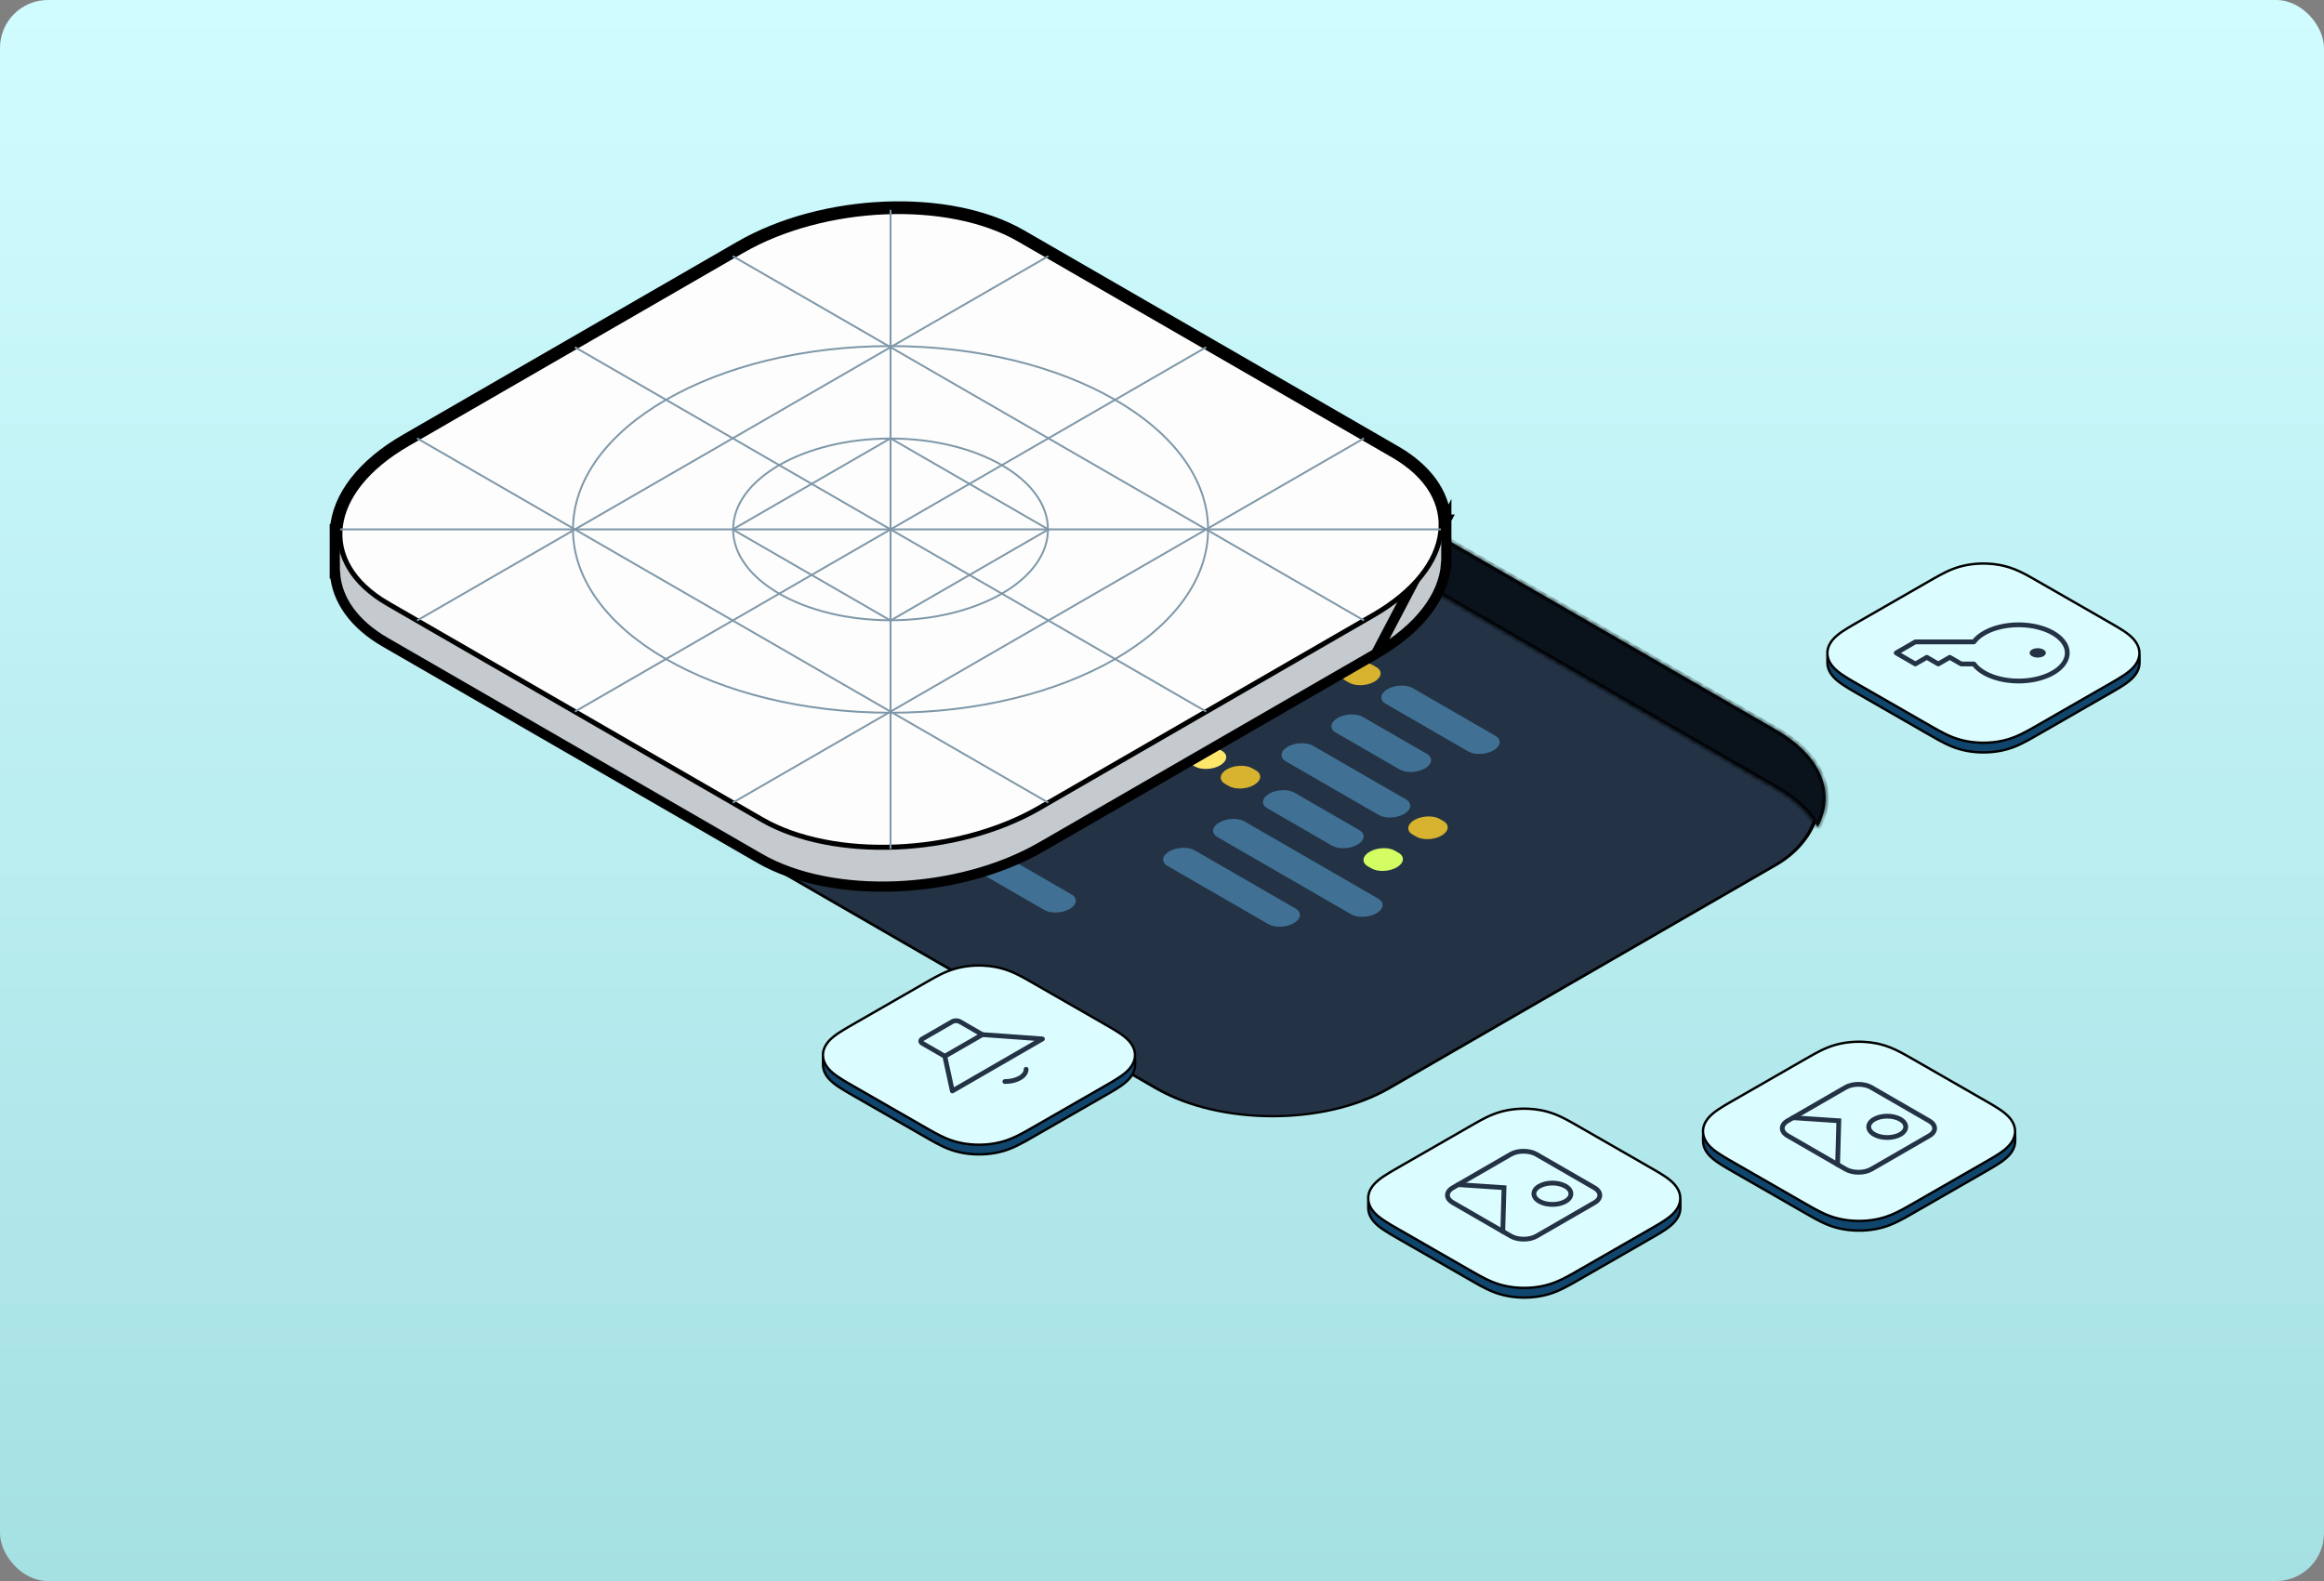 <svg width="388" height="264" viewBox="0 0 388 264" fill="none" xmlns="http://www.w3.org/2000/svg">
<rect x="0" y="0" width="388" height="264" fill="#808080" stroke="none"/>
<g clip-path="url(#clip0_11660_59241)">
<rect width="388" height="264" rx="8" fill="url(#paint0_linear_11660_59241)"/>
<rect y="0.257" width="119.352" height="119.352" rx="22.354" transform="matrix(0.866 0.5 -0.866 0.5 212.677 73.457)" fill="#233345" stroke="black" stroke-width="0.514"/>
<path d="M218.867 110.311L216.863 109.152C215.781 108.531 215.92 107.442 217.163 106.715C218.413 105.996 220.298 105.92 221.38 106.541L223.384 107.7C224.466 108.321 224.327 109.411 223.084 110.137C221.834 110.856 219.949 110.933 218.867 110.311Z" fill="#FFE76B"/>
<path d="M225.249 113.997L224.641 113.648C223.559 113.027 223.699 111.938 224.941 111.212C226.191 110.492 228.076 110.416 229.159 111.037L229.766 111.386C230.848 112.008 230.709 113.097 229.466 113.823C228.216 114.542 226.331 114.619 225.249 113.997Z" fill="#D8B32F"/>
<path d="M245.133 125.475L231.351 117.516C230.269 116.894 230.408 115.805 231.651 115.079C232.901 114.36 234.786 114.283 235.868 114.904L249.651 122.864C250.733 123.485 250.593 124.574 249.351 125.3C248.101 126.02 246.216 126.096 245.133 125.475Z" fill="#407194"/>
<path d="M233.682 128.486L223.021 122.328C221.938 121.707 222.078 120.617 223.321 119.891C224.571 119.172 226.456 119.095 227.538 119.717L238.2 125.875C239.282 126.496 239.142 127.586 237.899 128.312C236.65 129.031 234.764 129.108 233.682 128.486Z" fill="#407194"/>
<path d="M230.198 136.091L214.683 127.133C213.601 126.511 213.741 125.422 214.984 124.696C216.233 123.977 218.119 123.9 219.201 124.521L234.715 133.479C235.797 134.101 235.658 135.19 234.415 135.916C233.165 136.635 231.28 136.712 230.198 136.091Z" fill="#407194"/>
<path d="M236.455 139.704L235.847 139.355C234.765 138.734 234.905 137.645 236.147 136.919C237.397 136.199 239.282 136.123 240.365 136.744L240.972 137.093C242.054 137.715 241.915 138.804 240.672 139.53C239.422 140.249 237.537 140.326 236.455 139.704Z" fill="#D8B32F"/>
<path d="M199.477 127.981L191.86 123.582C190.777 122.961 190.917 121.871 192.16 121.145C193.41 120.426 195.295 120.349 196.377 120.971L203.994 125.369C205.077 125.991 204.937 127.08 203.694 127.806C202.444 128.525 200.559 128.602 199.477 127.981Z" fill="#FFE76B"/>
<path d="M205.146 131.247L204.539 130.898C203.457 130.277 203.596 129.188 204.839 128.462C206.089 127.742 207.974 127.666 209.056 128.287L209.664 128.636C210.746 129.258 210.606 130.347 209.363 131.073C208.114 131.792 206.229 131.869 205.146 131.247Z" fill="#D8B32F"/>
<path d="M222.414 141.218L211.592 134.969C210.509 134.347 210.649 133.258 211.892 132.532C213.142 131.813 215.027 131.736 216.109 132.357L226.931 138.606C228.013 139.228 227.874 140.317 226.631 141.043C225.381 141.762 223.496 141.839 222.414 141.218Z" fill="#407194"/>
<path d="M228.976 145.009L228.369 144.66C227.287 144.039 227.426 142.949 228.669 142.223C229.919 141.504 231.804 141.427 232.886 142.049L233.494 142.398C234.576 143.019 234.436 144.108 233.194 144.835C231.944 145.554 230.059 145.631 228.976 145.009Z" fill="#D4FC63"/>
<path d="M225.59 152.673L203.262 139.777C202.179 139.156 202.319 138.067 203.562 137.34C204.812 136.621 206.697 136.545 207.779 137.166L230.108 150.062C231.19 150.683 231.05 151.772 229.807 152.498C228.558 153.218 226.672 153.294 225.59 152.673Z" fill="#407194"/>
<path d="M211.786 154.327L194.925 144.594C193.842 143.972 193.982 142.883 195.225 142.157C196.475 141.438 198.36 141.361 199.442 141.982L216.304 151.715C217.386 152.337 217.246 153.426 216.003 154.152C214.754 154.871 212.869 154.948 211.786 154.327Z" fill="#407194"/>
<path d="M169.755 139.677L167.22 138.211C166.138 137.589 166.277 136.5 167.52 135.774C168.77 135.055 170.655 134.978 171.737 135.6L174.272 137.066C175.354 137.687 175.214 138.776 173.972 139.503C172.722 140.222 170.837 140.298 169.755 139.677Z" fill="#407194"/>
<path d="M174.363 151.956L158.883 143.019C157.801 142.398 157.941 141.309 159.184 140.583C160.433 139.864 162.319 139.787 163.401 140.408L178.88 149.345C179.962 149.967 179.823 151.056 178.58 151.782C177.33 152.501 175.445 152.578 174.363 151.956Z" fill="#407194"/>
<mask id="path-17-inside-1_11660_59241" fill="white">
<path fill-rule="evenodd" clip-rule="evenodd" d="M232.036 84.636C221.221 78.392 203.687 78.392 192.872 84.636L128.226 121.956C120.641 126.335 118.376 132.622 121.431 138.141C122.732 135.792 124.997 133.582 128.226 131.718L192.872 94.397C203.687 88.154 221.221 88.154 232.036 94.397L296.682 131.718C299.911 133.582 302.176 135.792 303.477 138.141C306.532 132.622 304.267 126.335 296.682 121.956L232.036 84.636Z"/>
</mask>
<path fill-rule="evenodd" clip-rule="evenodd" d="M232.036 84.636C221.221 78.392 203.687 78.392 192.872 84.636L128.226 121.956C120.641 126.335 118.376 132.622 121.431 138.141C122.732 135.792 124.997 133.582 128.226 131.718L192.872 94.397C203.687 88.154 221.221 88.154 232.036 94.397L296.682 131.718C299.911 133.582 302.176 135.792 303.477 138.141C306.532 132.622 304.267 126.335 296.682 121.956L232.036 84.636Z" fill="#0A121C"/>
<path d="M192.872 84.636L193.129 85.081L192.872 84.636ZM232.036 84.636L231.779 85.081L232.036 84.636ZM128.226 121.956L127.969 121.511L128.226 121.956ZM121.431 138.141L120.982 138.39L121.431 139.202L121.881 138.39L121.431 138.141ZM128.226 131.718L128.483 132.163L128.226 131.718ZM192.872 94.397L193.129 94.842L192.872 94.397ZM232.036 94.397L231.779 94.842V94.842L232.036 94.397ZM296.682 131.718L296.939 131.273L296.682 131.718ZM303.477 138.141L303.027 138.39L303.477 139.202L303.926 138.39L303.477 138.141ZM296.682 121.956L296.939 121.511L296.682 121.956ZM193.129 85.081C198.44 82.015 205.433 80.467 212.454 80.467C219.475 80.467 226.468 82.015 231.779 85.081L232.293 84.191C226.789 81.013 219.608 79.439 212.454 79.439C205.301 79.439 198.119 81.013 192.616 84.191L193.129 85.081ZM128.483 122.401L193.129 85.081L192.616 84.191L127.969 121.511L128.483 122.401ZM121.881 137.892C120.425 135.263 120.243 132.474 121.315 129.813C122.393 127.14 124.759 124.551 128.483 122.401L127.969 121.511C124.108 123.74 121.549 126.484 120.362 129.429C119.169 132.387 119.382 135.5 120.982 138.39L121.881 137.892ZM121.881 138.39C123.126 136.142 125.313 133.993 128.483 132.163L127.969 131.273C124.681 133.171 122.338 135.442 120.982 137.892L121.881 138.39ZM128.483 132.163L193.129 94.842L192.616 93.952L127.969 131.273L128.483 132.163ZM193.129 94.842C198.44 91.776 205.433 90.229 212.454 90.229C219.475 90.229 226.468 91.776 231.779 94.842L232.293 93.952C226.789 90.775 219.608 89.201 212.454 89.201C205.301 89.201 198.119 90.775 192.616 93.952L193.129 94.842ZM231.779 94.842L296.425 132.163L296.939 131.273L232.293 93.952L231.779 94.842ZM296.425 132.163C299.595 133.993 301.782 136.142 303.027 138.39L303.926 137.892C302.57 135.442 300.227 133.171 296.939 131.273L296.425 132.163ZM296.425 122.401C300.149 124.551 302.515 127.14 303.593 129.813C304.666 132.474 304.483 135.263 303.027 137.892L303.926 138.39C305.526 135.5 305.739 132.387 304.546 129.429C303.359 126.484 300.8 123.74 296.939 121.511L296.425 122.401ZM231.779 85.081L296.425 122.401L296.939 121.511L232.293 84.191L231.779 85.081Z" fill="black" mask="url(#path-17-inside-1_11660_59241)"/>
<path d="M356.764 108.309C356.471 107.789 356.049 107.328 355.51 106.879C354.978 106.437 354.354 106.035 353.714 105.648C353.42 105.469 353.123 105.294 352.822 105.122C352.466 104.914 352.107 104.709 351.751 104.504L343.815 99.946L340.526 98.058C340.167 97.853 339.811 97.645 339.451 97.444C339.148 97.272 338.844 97.1 338.534 96.93C338.364 96.84 338.194 96.749 338.021 96.658C337.502 96.388 336.966 96.128 336.388 95.897C335.803 95.663 335.206 95.472 334.559 95.316C334.343 95.264 334.125 95.218 333.899 95.176C333.233 95.052 332.544 94.971 331.845 94.942C331.613 94.932 331.378 94.926 331.146 94.926C330.212 94.926 329.281 95.01 328.393 95.176C327.488 95.345 326.681 95.585 325.904 95.897C325.137 96.203 324.438 96.56 323.762 96.927C323.451 97.096 323.148 97.268 322.844 97.441C322.485 97.645 322.125 97.85 321.766 98.058L316.88 100.865L310.544 104.504C310.185 104.709 309.829 104.917 309.473 105.122C309.172 105.297 308.875 105.472 308.581 105.648C307.941 106.035 307.317 106.437 306.785 106.879C306.243 107.328 305.825 107.789 305.531 108.309C305.24 108.819 305.093 109.352 305.096 109.888V110.674C305.096 111.21 305.243 111.746 305.531 112.256C305.825 112.776 306.246 113.237 306.785 113.686C307.317 114.124 307.941 114.531 308.581 114.917C308.875 115.096 309.172 115.271 309.473 115.444C309.829 115.652 310.185 115.856 310.544 116.061L321.769 122.507C322.129 122.712 322.485 122.92 322.847 123.121C323.151 123.293 323.455 123.466 323.765 123.635C324.441 124.002 325.14 124.359 325.907 124.668C326.685 124.98 327.491 125.22 328.396 125.389C329.284 125.555 330.215 125.639 331.149 125.639C332.083 125.639 333.014 125.555 333.903 125.389C334.807 125.22 335.614 124.98 336.391 124.668C337.155 124.362 337.858 124.005 338.534 123.638C338.844 123.469 339.148 123.3 339.451 123.128C339.811 122.923 340.17 122.718 340.529 122.51L351.751 116.064C352.11 115.859 352.466 115.652 352.822 115.447C353.123 115.271 353.42 115.099 353.714 114.92C354.354 114.534 354.978 114.131 355.51 113.689C356.052 113.241 356.471 112.779 356.764 112.259C357.052 111.749 357.202 111.216 357.202 110.677V109.891C357.202 109.355 357.055 108.819 356.764 108.309Z" fill="#10466D" stroke="black" stroke-width="0.399" stroke-linejoin="bevel"/>
<path d="M352.809 113.833C353.11 113.657 353.407 113.485 353.701 113.307C354.341 112.92 354.965 112.517 355.497 112.075C356.04 111.627 356.458 111.165 356.752 110.645C357.039 110.135 357.189 109.603 357.189 109.063C357.189 108.527 357.042 107.991 356.752 107.481C356.458 106.961 356.036 106.5 355.497 106.051C354.965 105.609 354.341 105.206 353.701 104.82C353.407 104.641 353.11 104.466 352.809 104.293C352.453 104.085 352.094 103.881 351.738 103.676L343.802 99.118L340.513 97.23C340.154 97.025 339.798 96.817 339.438 96.616C339.135 96.444 338.831 96.271 338.521 96.102C338.351 96.011 338.181 95.92 338.008 95.829C337.489 95.56 336.953 95.3 336.375 95.069C335.79 94.835 335.193 94.644 334.546 94.488C334.33 94.436 334.112 94.39 333.886 94.348C333.22 94.224 332.531 94.143 331.832 94.114C331.6 94.104 331.365 94.098 331.133 94.098C330.199 94.098 329.268 94.182 328.38 94.348C327.475 94.517 326.668 94.757 325.891 95.069C325.124 95.375 324.425 95.732 323.749 96.099C323.438 96.268 323.135 96.44 322.831 96.612C322.472 96.817 322.112 97.022 321.753 97.23L316.867 100.037L310.531 103.676C310.172 103.881 309.816 104.089 309.46 104.293C309.16 104.469 308.862 104.644 308.568 104.82C307.928 105.206 307.304 105.609 306.772 106.051C306.23 106.5 305.812 106.961 305.518 107.481C305.227 107.991 305.08 108.524 305.084 109.06C305.084 109.596 305.231 110.132 305.518 110.642C305.812 111.162 306.233 111.623 306.772 112.072C307.304 112.51 307.928 112.917 308.568 113.303C308.862 113.482 309.16 113.657 309.46 113.83C309.816 114.038 310.172 114.242 310.531 114.447L321.756 120.893C322.116 121.098 322.472 121.306 322.834 121.507C323.138 121.68 323.442 121.852 323.752 122.021C324.428 122.388 325.127 122.745 325.894 123.054C326.672 123.366 327.478 123.606 328.383 123.775C329.271 123.941 330.202 124.025 331.136 124.025C332.07 124.025 333.001 123.941 333.89 123.775C334.794 123.606 335.601 123.366 336.378 123.054C337.143 122.749 337.845 122.391 338.521 122.024C338.831 121.855 339.135 121.686 339.438 121.514C339.798 121.309 340.157 121.104 340.516 120.896L351.738 114.45C352.097 114.246 352.453 114.038 352.809 113.833Z" fill="#DCFDFF" stroke="black" stroke-width="0.399" stroke-miterlimit="10"/>
<path d="M280.106 199.34C279.812 198.82 279.39 198.359 278.852 197.911C278.319 197.469 277.695 197.066 277.055 196.679C276.761 196.5 276.464 196.325 276.164 196.153C275.808 195.945 275.448 195.74 275.092 195.535L267.156 190.977L263.867 189.089C263.508 188.884 263.152 188.677 262.793 188.475C262.489 188.303 262.185 188.131 261.875 187.962C261.705 187.871 261.535 187.78 261.362 187.689C260.843 187.419 260.307 187.159 259.729 186.929C259.145 186.695 258.547 186.503 257.9 186.347C257.685 186.295 257.466 186.249 257.241 186.207C256.574 186.084 255.885 186.003 255.186 185.973C254.954 185.964 254.719 185.957 254.487 185.957C253.553 185.957 252.622 186.042 251.734 186.207C250.829 186.376 250.023 186.617 249.245 186.929C248.478 187.234 247.779 187.591 247.103 187.958C246.793 188.127 246.489 188.3 246.185 188.472C245.826 188.677 245.467 188.881 245.107 189.089L240.221 191.896L233.885 195.535C233.526 195.74 233.17 195.948 232.814 196.153C232.514 196.328 232.217 196.504 231.923 196.679C231.282 197.066 230.659 197.469 230.126 197.911C229.584 198.359 229.166 198.82 228.872 199.34C228.582 199.85 228.435 200.383 228.438 200.919V201.705C228.438 202.241 228.585 202.777 228.872 203.287C229.166 203.807 229.587 204.269 230.126 204.717C230.659 205.156 231.282 205.562 231.923 205.948C232.217 206.127 232.514 206.303 232.814 206.475C233.17 206.683 233.526 206.887 233.885 207.092L245.111 213.538C245.47 213.743 245.826 213.951 246.188 214.153C246.492 214.325 246.796 214.497 247.106 214.666C247.782 215.033 248.481 215.39 249.249 215.699C250.026 216.011 250.833 216.251 251.737 216.42C252.626 216.586 253.557 216.671 254.491 216.671C255.425 216.671 256.355 216.586 257.244 216.42C258.149 216.251 258.955 216.011 259.733 215.699C260.497 215.394 261.199 215.036 261.875 214.669C262.185 214.5 262.489 214.331 262.793 214.159C263.152 213.954 263.511 213.75 263.871 213.542L275.092 207.095C275.452 206.891 275.808 206.683 276.164 206.478C276.464 206.303 276.761 206.13 277.055 205.952C277.695 205.565 278.319 205.162 278.852 204.72C279.394 204.272 279.812 203.811 280.106 203.291C280.393 202.781 280.543 202.248 280.543 201.708V200.923C280.543 200.386 280.396 199.85 280.106 199.34Z" fill="#10466D" stroke="black" stroke-width="0.399" stroke-linejoin="bevel"/>
<path d="M276.151 204.86C276.451 204.685 276.749 204.513 277.043 204.334C277.683 203.947 278.307 203.544 278.839 203.102C279.381 202.654 279.799 202.193 280.093 201.673C280.38 201.163 280.531 200.63 280.531 200.091C280.531 199.554 280.384 199.018 280.093 198.508C279.799 197.988 279.378 197.527 278.839 197.079C278.307 196.637 277.683 196.234 277.043 195.847C276.749 195.668 276.451 195.493 276.151 195.321C275.795 195.113 275.436 194.908 275.08 194.703L267.143 190.145L263.855 188.257C263.495 188.052 263.139 187.845 262.78 187.643C262.476 187.471 262.173 187.299 261.862 187.13C261.692 187.039 261.523 186.948 261.35 186.857C260.83 186.587 260.295 186.327 259.717 186.096C259.132 185.863 258.534 185.671 257.888 185.515C257.672 185.463 257.453 185.417 257.228 185.375C256.562 185.252 255.872 185.17 255.174 185.141C254.942 185.131 254.707 185.125 254.475 185.125C253.541 185.125 252.61 185.209 251.721 185.375C250.817 185.544 250.01 185.785 249.233 186.096C248.465 186.402 247.766 186.759 247.09 187.126C246.78 187.295 246.476 187.468 246.172 187.64C245.813 187.845 245.454 188.049 245.095 188.257L240.209 191.064L233.873 194.703C233.514 194.908 233.158 195.116 232.802 195.321C232.501 195.496 232.204 195.672 231.91 195.847C231.27 196.234 230.646 196.637 230.114 197.079C229.571 197.527 229.153 197.988 228.859 198.508C228.569 199.018 228.422 199.551 228.425 200.087C228.425 200.623 228.572 201.159 228.859 201.67C229.153 202.189 229.575 202.651 230.114 203.099C230.646 203.538 231.27 203.944 231.91 204.331C232.204 204.509 232.501 204.685 232.802 204.857C233.158 205.065 233.514 205.27 233.873 205.474L245.098 211.921C245.457 212.125 245.813 212.333 246.176 212.535C246.479 212.707 246.783 212.879 247.093 213.048C247.77 213.415 248.468 213.773 249.236 214.081C250.013 214.393 250.82 214.634 251.725 214.803C252.613 214.968 253.544 215.053 254.478 215.053C255.412 215.053 256.343 214.968 257.231 214.803C258.136 214.634 258.943 214.393 259.72 214.081C260.484 213.776 261.186 213.418 261.862 213.051C262.173 212.882 262.476 212.713 262.78 212.541C263.139 212.336 263.499 212.132 263.858 211.924L275.08 205.478C275.439 205.273 275.795 205.065 276.151 204.86Z" fill="#DCFDFF" stroke="black" stroke-width="0.399" stroke-miterlimit="10"/>
<path d="M189.073 175.43C188.779 174.91 188.358 174.449 187.819 174C187.286 173.559 186.662 173.156 186.022 172.769C185.728 172.59 185.431 172.415 185.131 172.243C184.775 172.035 184.416 171.83 184.06 171.625L176.123 167.067L172.834 165.179C172.475 164.974 172.119 164.766 171.76 164.565C171.456 164.393 171.152 164.221 170.842 164.052C170.672 163.961 170.502 163.87 170.329 163.779C169.81 163.509 169.274 163.249 168.696 163.018C168.112 162.784 167.514 162.593 166.867 162.437C166.652 162.385 166.433 162.339 166.208 162.297C165.541 162.174 164.852 162.092 164.153 162.063C163.921 162.053 163.686 162.047 163.454 162.047C162.52 162.047 161.589 162.131 160.701 162.297C159.796 162.466 158.99 162.706 158.212 163.018C157.445 163.324 156.746 163.681 156.07 164.048C155.76 164.217 155.456 164.39 155.152 164.562C154.793 164.766 154.434 164.971 154.074 165.179L149.189 167.986L142.853 171.625C142.493 171.83 142.137 172.038 141.781 172.243C141.481 172.418 141.184 172.594 140.89 172.769C140.25 173.156 139.626 173.559 139.093 174C138.551 174.449 138.133 174.91 137.839 175.43C137.549 175.94 137.402 176.473 137.405 177.009V177.795C137.405 178.331 137.552 178.867 137.839 179.377C138.133 179.897 138.554 180.359 139.093 180.807C139.626 181.246 140.25 181.652 140.89 182.038C141.184 182.217 141.481 182.392 141.781 182.565C142.137 182.773 142.493 182.977 142.853 183.182L154.078 189.628C154.437 189.833 154.793 190.041 155.155 190.242C155.459 190.415 155.763 190.587 156.073 190.756C156.749 191.123 157.448 191.48 158.216 191.789C158.993 192.101 159.8 192.341 160.704 192.51C161.593 192.676 162.524 192.76 163.458 192.76C164.392 192.76 165.323 192.676 166.211 192.51C167.116 192.341 167.922 192.101 168.7 191.789C169.464 191.484 170.166 191.126 170.842 190.759C171.152 190.59 171.456 190.421 171.76 190.249C172.119 190.044 172.478 189.839 172.838 189.632L184.06 183.185C184.419 182.981 184.775 182.773 185.131 182.568C185.431 182.392 185.728 182.22 186.022 182.042C186.662 181.655 187.286 181.252 187.819 180.81C188.361 180.362 188.779 179.9 189.073 179.381C189.36 178.87 189.51 178.338 189.51 177.798V177.012C189.51 176.476 189.363 175.94 189.073 175.43Z" fill="#10466D" stroke="black" stroke-width="0.399" stroke-linejoin="bevel"/>
<path d="M185.118 180.954C185.418 180.779 185.715 180.606 186.009 180.428C186.65 180.041 187.273 179.638 187.806 179.196C188.348 178.748 188.766 178.286 189.06 177.767C189.347 177.256 189.497 176.724 189.497 176.184C189.497 175.648 189.351 175.112 189.06 174.602C188.766 174.082 188.345 173.621 187.806 173.172C187.273 172.73 186.65 172.328 186.009 171.941C185.715 171.762 185.418 171.587 185.118 171.415C184.762 171.207 184.403 171.002 184.047 170.797L176.11 166.239L172.821 164.351C172.462 164.146 172.106 163.938 171.747 163.737C171.443 163.565 171.139 163.392 170.829 163.223C170.659 163.132 170.489 163.042 170.316 162.951C169.797 162.681 169.261 162.421 168.683 162.19C168.099 161.956 167.501 161.765 166.854 161.609C166.639 161.557 166.42 161.511 166.195 161.469C165.528 161.345 164.839 161.264 164.14 161.235C163.908 161.225 163.673 161.219 163.441 161.219C162.507 161.219 161.577 161.303 160.688 161.469C159.784 161.638 158.977 161.878 158.2 162.19C157.432 162.496 156.733 162.853 156.057 163.22C155.747 163.389 155.443 163.561 155.139 163.734C154.78 163.938 154.421 164.143 154.062 164.351L149.176 167.158L142.84 170.797C142.48 171.002 142.124 171.21 141.768 171.415C141.468 171.59 141.171 171.765 140.877 171.941C140.237 172.328 139.613 172.73 139.08 173.172C138.538 173.621 138.12 174.082 137.826 174.602C137.536 175.112 137.389 175.645 137.392 176.181C137.392 176.717 137.539 177.253 137.826 177.763C138.12 178.283 138.542 178.745 139.08 179.193C139.613 179.632 140.237 180.038 140.877 180.424C141.171 180.603 141.468 180.779 141.768 180.951C142.124 181.159 142.48 181.363 142.84 181.568L154.065 188.014C154.424 188.219 154.78 188.427 155.143 188.628C155.446 188.801 155.75 188.973 156.06 189.142C156.736 189.509 157.435 189.866 158.203 190.175C158.98 190.487 159.787 190.727 160.691 190.896C161.58 191.062 162.511 191.147 163.445 191.147C164.379 191.147 165.31 191.062 166.198 190.896C167.103 190.727 167.909 190.487 168.687 190.175C169.451 189.87 170.153 189.512 170.829 189.145C171.139 188.976 171.443 188.807 171.747 188.635C172.106 188.43 172.465 188.226 172.825 188.018L184.047 181.571C184.406 181.367 184.762 181.159 185.118 180.954Z" fill="#DCFDFF" stroke="black" stroke-width="0.399" stroke-miterlimit="10"/>
<path d="M336.004 188.157C335.71 187.637 335.288 187.175 334.75 186.727C334.217 186.285 333.593 185.882 332.953 185.496C332.659 185.317 332.362 185.141 332.062 184.969C331.706 184.761 331.346 184.557 330.99 184.352L323.054 179.793L319.765 177.906C319.406 177.701 319.05 177.493 318.691 177.292C318.387 177.119 318.083 176.947 317.773 176.778C317.603 176.687 317.433 176.596 317.26 176.505C316.741 176.236 316.205 175.976 315.627 175.745C315.043 175.511 314.445 175.319 313.798 175.163C313.583 175.111 313.364 175.066 313.139 175.024C312.472 174.9 311.783 174.819 311.084 174.79C310.852 174.78 310.617 174.773 310.385 174.773C309.451 174.773 308.52 174.858 307.632 175.024C306.727 175.193 305.921 175.433 305.143 175.745C304.376 176.05 303.677 176.408 303.001 176.775C302.691 176.944 302.387 177.116 302.083 177.288C301.724 177.493 301.365 177.698 301.005 177.906L296.119 180.713L289.783 184.352C289.424 184.557 289.068 184.765 288.712 184.969C288.412 185.145 288.115 185.32 287.821 185.496C287.18 185.882 286.557 186.285 286.024 186.727C285.482 187.175 285.064 187.637 284.77 188.157C284.479 188.667 284.332 189.2 284.336 189.736V190.521C284.336 191.058 284.483 191.594 284.77 192.104C285.064 192.624 285.485 193.085 286.024 193.533C286.557 193.972 287.18 194.378 287.821 194.765C288.115 194.944 288.412 195.119 288.712 195.291C289.068 195.499 289.424 195.704 289.783 195.909L301.009 202.355C301.368 202.56 301.724 202.767 302.086 202.969C302.39 203.141 302.694 203.313 303.004 203.482C303.68 203.849 304.379 204.207 305.147 204.516C305.924 204.827 306.731 205.068 307.635 205.237C308.524 205.403 309.454 205.487 310.389 205.487C311.323 205.487 312.253 205.403 313.142 205.237C314.046 205.068 314.853 204.827 315.63 204.516C316.395 204.21 317.097 203.853 317.773 203.486C318.083 203.317 318.387 203.148 318.691 202.975C319.05 202.771 319.409 202.566 319.768 202.358L330.99 195.912C331.35 195.707 331.706 195.499 332.062 195.294C332.362 195.119 332.659 194.947 332.953 194.768C333.593 194.381 334.217 193.979 334.75 193.537C335.292 193.088 335.71 192.627 336.004 192.107C336.291 191.597 336.441 191.064 336.441 190.525V189.739C336.441 189.203 336.294 188.667 336.004 188.157Z" fill="#10466D" stroke="black" stroke-width="0.399" stroke-linejoin="bevel"/>
<path d="M332.048 193.681C332.349 193.505 332.646 193.333 332.94 193.154C333.58 192.768 334.204 192.365 334.736 191.923C335.279 191.474 335.697 191.013 335.991 190.493C336.278 189.983 336.428 189.45 336.428 188.911C336.428 188.375 336.281 187.839 335.991 187.328C335.697 186.809 335.275 186.347 334.736 185.899C334.204 185.457 333.58 185.054 332.94 184.667C332.646 184.489 332.349 184.313 332.048 184.141C331.692 183.933 331.333 183.728 330.977 183.524L323.041 178.965L319.752 177.077C319.393 176.873 319.037 176.665 318.678 176.463C318.374 176.291 318.07 176.119 317.76 175.95C317.59 175.859 317.42 175.768 317.247 175.677C316.728 175.407 316.192 175.147 315.614 174.917C315.029 174.683 314.432 174.491 313.785 174.335C313.569 174.283 313.351 174.238 313.125 174.195C312.459 174.072 311.77 173.991 311.071 173.962C310.839 173.952 310.604 173.945 310.372 173.945C309.438 173.945 308.507 174.03 307.619 174.195C306.714 174.364 305.907 174.605 305.13 174.917C304.363 175.222 303.664 175.58 302.988 175.947C302.677 176.116 302.374 176.288 302.07 176.46C301.711 176.665 301.351 176.87 300.992 177.077L296.106 179.885L289.77 183.524C289.411 183.728 289.055 183.936 288.699 184.141C288.399 184.317 288.101 184.492 287.807 184.667C287.167 185.054 286.543 185.457 286.011 185.899C285.469 186.347 285.051 186.809 284.757 187.328C284.466 187.839 284.319 188.371 284.323 188.908C284.323 189.444 284.47 189.98 284.757 190.49C285.051 191.01 285.472 191.471 286.011 191.92C286.543 192.358 287.167 192.764 287.807 193.151C288.101 193.33 288.399 193.505 288.699 193.677C289.055 193.885 289.411 194.09 289.77 194.295L300.995 200.741C301.355 200.946 301.711 201.154 302.073 201.355C302.377 201.527 302.681 201.699 302.991 201.868C303.667 202.236 304.366 202.593 305.133 202.902C305.911 203.214 306.717 203.454 307.622 203.623C308.51 203.789 309.441 203.873 310.375 203.873C311.309 203.873 312.24 203.789 313.129 203.623C314.033 203.454 314.84 203.214 315.617 202.902C316.382 202.596 317.084 202.239 317.76 201.872C318.07 201.703 318.374 201.534 318.678 201.361C319.037 201.157 319.396 200.952 319.755 200.744L330.977 194.298C331.336 194.093 331.692 193.885 332.048 193.681Z" fill="#DCFDFF" stroke="black" stroke-width="0.399" stroke-miterlimit="10"/>
<path d="M266.203 198.341L256.514 192.748C255.327 192.063 253.405 192.062 252.221 192.746L242.547 198.331C241.363 199.014 241.364 200.124 242.551 200.809L252.239 206.402C253.426 207.087 255.348 207.088 256.532 206.404L266.206 200.82C267.391 200.136 267.389 199.026 266.203 198.341Z" stroke="#233345" stroke-width="0.799" stroke-miterlimit="10" stroke-linecap="round"/>
<path d="M256.998 200.592C258.205 201.289 260.162 201.29 261.368 200.594C262.573 199.898 262.572 198.768 261.364 198.071C260.157 197.374 258.2 197.373 256.994 198.069C255.788 198.765 255.79 199.895 256.998 200.592Z" stroke="#233345" stroke-width="0.799" stroke-miterlimit="10" stroke-linecap="round"/>
<path d="M243.455 197.808L251.1 198.317L250.895 205.628" stroke="#233345" stroke-width="0.799" stroke-miterlimit="10" stroke-linecap="round"/>
<path d="M322.1 187.169L312.412 181.576C311.225 180.891 309.303 180.89 308.119 181.574L298.445 187.159C297.26 187.843 297.262 188.952 298.448 189.637L308.137 195.23C309.323 195.915 311.245 195.916 312.43 195.232L322.104 189.648C323.288 188.964 323.287 187.854 322.1 187.169Z" stroke="#233345" stroke-width="0.799" stroke-miterlimit="10" stroke-linecap="round"/>
<path d="M312.895 189.42C314.103 190.117 316.059 190.118 317.265 189.422C318.471 188.726 318.47 187.596 317.262 186.899C316.054 186.202 314.098 186.201 312.892 186.897C311.686 187.593 311.688 188.723 312.895 189.42Z" stroke="#233345" stroke-width="0.799" stroke-miterlimit="10" stroke-linecap="round"/>
<path d="M299.352 186.636L306.998 187.145L306.793 194.456" stroke="#233345" stroke-width="0.799" stroke-miterlimit="10" stroke-linecap="round"/>
<path d="M241.47 86.759V87.609V93.324V94.174H241.427C241.038 99.576 236.956 104.987 229.721 109.162L241.47 86.759ZM241.47 86.759H241.427C241.103 82.352 238.255 78.288 233.039 75.275L233.039 75.275L170.567 39.206C170.567 39.206 170.567 39.206 170.567 39.206C164.458 35.678 156.143 34.168 147.671 34.52C139.19 34.871 130.454 37.09 123.472 41.124C123.472 41.124 123.472 41.124 123.472 41.124L67.641 73.357C60.406 77.532 56.324 82.943 55.935 88.345H55.893V89.195V94.91V95.76H55.935C56.259 100.167 59.108 104.231 64.323 107.244L64.323 107.244L126.795 143.313C132.905 146.841 141.219 148.351 149.692 147.999C158.172 147.648 166.909 145.429 173.89 141.395C173.89 141.395 173.891 141.395 173.891 141.395L229.721 109.162L241.47 86.759Z" fill="#C5CACE" stroke="black" stroke-width="1.701" stroke-miterlimit="10"/>
<path d="M133.512 110.074L95.985 88.406L104.818 83.304C114.492 77.718 129.127 77.112 137.506 81.951L175.034 103.619L166.2 108.721C156.527 114.307 141.891 114.913 133.512 110.074Z" fill="#172534"/>
<path d="M188.818 95.994C195.938 95.994 201.71 92.66 201.71 88.548C201.71 84.435 195.938 81.102 188.818 81.102C181.697 81.102 175.926 84.435 175.926 88.548C175.926 92.66 181.697 95.994 188.818 95.994Z" fill="#172534"/>
<path d="M148.678 88.406C134.124 80.004 134.124 66.383 148.678 57.98C163.231 66.383 163.231 80.004 148.678 88.406Z" fill="#172534"/>
<path d="M127.215 136.865L64.743 100.795C52.889 93.95 54.376 81.996 68.061 74.095L123.891 41.862C137.577 33.962 158.282 33.099 170.136 39.944L232.608 76.014C244.462 82.859 242.975 94.812 229.29 102.713L173.46 134.946C159.775 142.847 139.069 143.71 127.215 136.865Z" fill="#FDFDFD" stroke="black" stroke-width="0.842" stroke-miterlimit="10"/>
<path d="M95.979 118.824L201.378 57.973" stroke="#7E97A8" stroke-width="0.316" stroke-miterlimit="10"/>
<path d="M122.327 134.038L227.726 73.188" stroke="#7E97A8" stroke-width="0.316" stroke-miterlimit="10"/>
<path d="M175.028 42.762L69.629 103.613" stroke="#7E97A8" stroke-width="0.316" stroke-miterlimit="10"/>
<path d="M95.979 57.973L201.378 118.824" stroke="#7E97A8" stroke-width="0.316" stroke-miterlimit="10"/>
<path d="M69.629 73.188L175.028 134.038" stroke="#7E97A8" stroke-width="0.316" stroke-miterlimit="10"/>
<path d="M227.732 103.613L122.328 42.762" stroke="#7E97A8" stroke-width="0.316" stroke-miterlimit="10"/>
<path d="M56.79 88.398H240.567" stroke="#7E97A8" stroke-width="0.316" stroke-miterlimit="10"/>
<path d="M148.677 35.047V141.752" stroke="#7E97A8" stroke-width="0.316" stroke-miterlimit="10"/>
<path d="M148.678 103.57C163.192 103.57 174.958 96.778 174.958 88.398C174.958 80.019 163.192 73.227 148.678 73.227C134.164 73.227 122.398 80.019 122.398 88.398C122.398 96.778 134.164 103.57 148.678 103.57Z" stroke="#7E97A8" stroke-width="0.316" stroke-miterlimit="10"/>
<path d="M148.678 119.013C177.957 119.013 201.692 105.308 201.692 88.401C201.692 71.495 177.957 57.789 148.678 57.789C119.399 57.789 95.663 71.495 95.663 88.401C95.663 105.308 119.399 119.013 148.678 119.013Z" stroke="#7E97A8" stroke-width="0.316" stroke-miterlimit="10"/>
<path d="M148.678 103.617L122.328 88.404L148.678 73.191L175.028 88.404L148.678 103.617Z" stroke="#7E97A8" stroke-width="0.316" stroke-miterlimit="10"/>
<path d="M157.741 176.375L153.981 174.204C153.814 174.108 153.721 173.978 153.721 173.843C153.721 173.707 153.814 173.577 153.981 173.481L158.995 170.586C159.161 170.49 159.387 170.436 159.622 170.436C159.857 170.436 160.082 170.49 160.248 170.586L164.009 172.757L174.037 173.481L158.995 182.165L157.741 176.375Z" stroke="#233345" stroke-width="0.799" stroke-linecap="round" stroke-linejoin="round"/>
<path d="M164.009 172.758L157.741 176.376" stroke="#233345" stroke-width="0.799" stroke-linecap="round" stroke-linejoin="round"/>
<path d="M171.311 178.551C171.311 178.819 171.22 179.085 171.043 179.334C170.865 179.582 170.604 179.808 170.275 179.998C169.946 180.187 169.556 180.338 169.126 180.441C168.695 180.543 168.235 180.596 167.769 180.595" stroke="#233345" stroke-width="0.799" stroke-linecap="round" stroke-linejoin="round"/>
<path d="M329.543 107.181C329.945 106.629 330.531 106.129 331.267 105.707C332.403 105.051 333.852 104.604 335.428 104.423C337.005 104.242 338.639 104.335 340.124 104.69C341.609 105.045 342.878 105.646 343.771 106.418C344.665 107.189 345.141 108.096 345.141 109.024C345.141 109.952 344.665 110.86 343.771 111.631C342.878 112.403 341.609 113.004 340.124 113.359C338.639 113.714 337.005 113.807 335.428 113.626C333.852 113.445 332.403 112.998 331.267 112.342C330.531 111.92 329.945 111.419 329.543 110.868L327.436 110.868L325.52 109.762L323.604 110.868L321.689 109.762L319.773 110.868L316.58 109.024L319.773 107.181L329.543 107.181Z" stroke="#233345" stroke-width="0.799" stroke-linecap="round" stroke-linejoin="round"/>
<path d="M339.249 109.573C339.778 109.878 340.636 109.878 341.165 109.573C341.694 109.268 341.694 108.772 341.165 108.467C340.636 108.162 339.778 108.162 339.249 108.467C338.72 108.772 338.72 109.268 339.249 109.573Z" fill="#233345"/>
</g>
<defs>
<linearGradient id="paint0_linear_11660_59241" x1="194" y1="0" x2="194" y2="264" gradientUnits="userSpaceOnUse">
<stop stop-color="#D1FCFF"/>
<stop offset="1" stop-color="#A5E0E3"/>
</linearGradient>
<clipPath id="clip0_11660_59241">
<rect width="388" height="264" rx="8" fill="white"/>
</clipPath>
</defs>
</svg>
